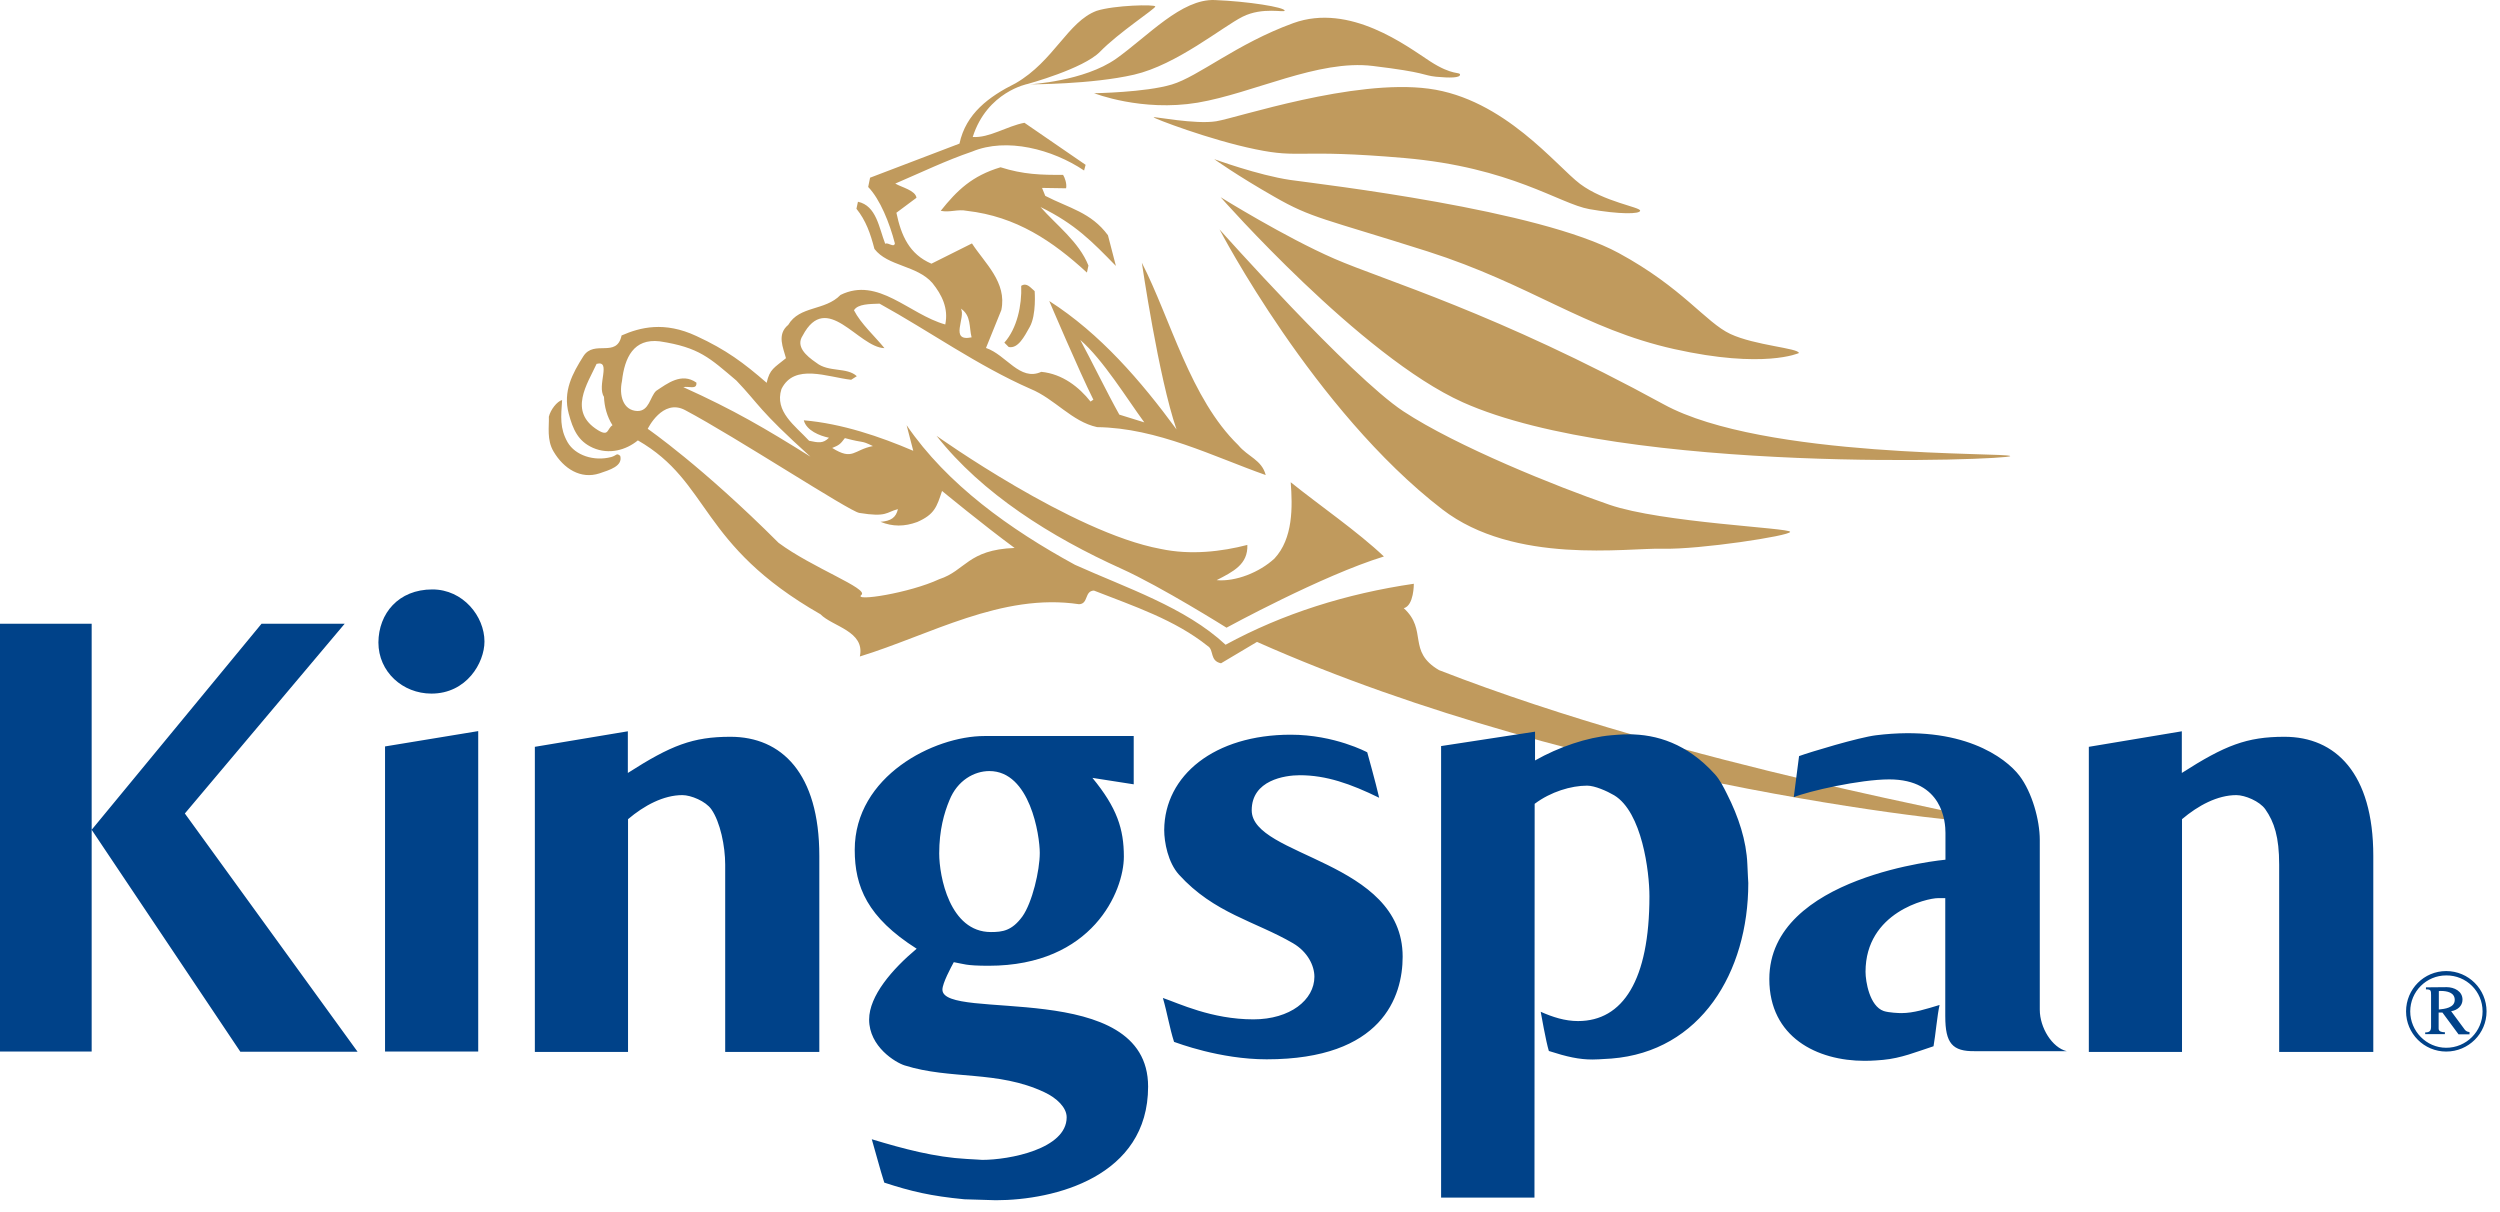 <?xml version="1.0" encoding="UTF-8" standalone="no"?>
<svg
   xmlns:dc="http://purl.org/dc/elements/1.1/"
   xmlns:cc="http://creativecommons.org/ns#"
   xmlns:rdf="http://www.w3.org/1999/02/22-rdf-syntax-ns#"
   xmlns:svg="http://www.w3.org/2000/svg"
   xmlns="http://www.w3.org/2000/svg"
   xmlns:sodipodi="http://sodipodi.sourceforge.net/DTD/sodipodi-0.dtd"
   xmlns:inkscape="http://www.inkscape.org/namespaces/inkscape"
   inkscape:version="1.0 (4035a4f, 2020-05-01)"
   height="64"
   width="132"
   sodipodi:docname="logo (1).svg"
   xml:space="preserve"
   viewBox="0 0 132 64"
   y="0px"
   x="0px"
   id="Vrstva_1"
   version="1.1"><defs
   id="defs2627" /><sodipodi:namedview
   inkscape:current-layer="Vrstva_1"
   inkscape:window-maximized="0"
   inkscape:window-y="674"
   inkscape:window-x="188"
   inkscape:cy="31.756823"
   inkscape:cx="65.270015"
   inkscape:zoom="0.87303565"
   fit-margin-bottom="0"
   fit-margin-right="0"
   fit-margin-left="0"
   fit-margin-top="0"
   showgrid="false"
   id="namedview2625"
   inkscape:window-height="722"
   inkscape:window-width="1286"
   inkscape:pageshadow="2"
   inkscape:pageopacity="0"
   guidetolerance="10"
   gridtolerance="10"
   objecttolerance="10"
   borderopacity="1"
   bordercolor="#666666"
   pagecolor="#ffffff" />
<style
   id="style2616"
   type="text/css">
	.st0{fill-rule:evenodd;clip-rule:evenodd;fill:#C09A5D;}
	.st1{fill-rule:evenodd;clip-rule:evenodd;fill:#004289;}
</style>
<g
   transform="translate(-232.37,-389.188)"
   id="g2622">
	<path
   id="path2618"
   d="m 282.11,415.11 c 0,0 2.17,1.79 3.83,3.01 -2.47,0.09 -2.59,1.2 -3.98,1.65 -1.56,0.73 -4.56,1.2 -4.11,0.83 0.41,-0.33 -2.59,-1.43 -4.37,-2.75 -4.05,-4.05 -6.91,-6.02 -6.91,-6.02 0,0 0.78,-1.62 1.97,-0.99 2.68,1.42 8.68,5.35 9.2,5.43 1.47,0.24 1.41,-0.04 2.04,-0.2 -0.1,0.45 -0.38,0.63 -0.92,0.67 0.64,0.26 1.26,0.26 1.94,0.01 0.91,-0.4 1.03,-0.79 1.31,-1.64 z m 14.65,-13.81 c 0,0 6.89,7.74 9.7,9.6 2.82,1.86 8.13,3.99 10.89,4.94 2.76,0.95 9.54,1.22 9.54,1.43 0,0.21 -4.8,0.94 -6.71,0.89 -1.91,-0.05 -7.85,0.86 -11.66,-2.08 -6.79,-5.23 -11.76,-14.78 -11.76,-14.78 z m -0.28,-3.71 c 0,0 2.32,0.85 4.02,1.1 1.7,0.24 13.12,1.56 17.34,3.86 3.37,1.83 4.59,3.66 5.89,4.27 1.3,0.61 3.62,0.75 3.62,1.01 0,0.26 0,0 0,0 0,0 -1.83,0.85 -6.58,-0.21 -4.75,-1.06 -7.55,-3.41 -13.03,-5.16 -5.48,-1.74 -6.1,-1.74 -8.08,-2.88 -2,-1.14 -3.18,-1.99 -3.18,-1.99 z m -3.2,-2.21 c 0.01,-0.05 2.22,0.39 3.31,0.21 1.11,-0.18 7.25,-2.25 11.22,-1.72 3.98,0.53 6.73,4.08 7.99,5.03 1.27,0.95 3.17,1.22 3.17,1.41 0,0.19 -1.1,0.2 -2.68,-0.08 -1.58,-0.28 -4.12,-2.21 -9.78,-2.7 -5.66,-0.49 -5.45,0.04 -7.85,-0.46 -2.4,-0.49 -5.4,-1.64 -5.38,-1.69 z m -3.14,-1.27 c 0,0 2.51,0.99 5.46,0.5 2.95,-0.5 6.37,-2.29 9.25,-1.94 2.89,0.35 2.6,0.49 3.34,0.57 0.74,0.07 1.27,0.06 1.27,-0.11 0,-0.16 -0.39,0.07 -1.59,-0.71 -1.2,-0.78 -4.22,-3.1 -7.22,-2.01 -2.99,1.09 -5,2.82 -6.41,3.24 -1.39,0.42 -4.1,0.46 -4.1,0.46 z m -3.38,-0.47 c 0,0 2.85,-0.16 4.54,-1.35 1.69,-1.2 3.45,-3.17 5.21,-3.1 1.76,0.07 3.69,0.38 3.69,0.56 0,0.12 -1.16,-0.21 -2.22,0.32 -1.06,0.53 -3.48,2.54 -5.73,3.06 -2.26,0.52 -5.49,0.51 -5.49,0.51 z m 1.9,5.49 -1.27,-0.02 0.17,0.42 c 1.26,0.65 2.42,0.87 3.31,2.08 l 0.42,1.62 c -1.26,-1.29 -2.14,-2.21 -3.98,-3.11 0.82,0.94 2.03,1.83 2.53,3.09 l -0.08,0.37 c -1.81,-1.66 -3.72,-2.96 -6.34,-3.26 -0.49,-0.1 -0.89,0.1 -1.38,0 0.87,-1.09 1.66,-1.85 3.16,-2.3 1.19,0.38 2.15,0.41 3.3,0.4 0.09,0.14 0.21,0.47 0.16,0.71 z m -1.92,7.32 c -0.29,0.52 -0.62,1.16 -1.11,1.06 l -0.23,-0.23 c 0.67,-0.75 0.93,-1.97 0.89,-3 0.3,-0.19 0.49,0.1 0.71,0.28 0,0.01 0.1,1.25 -0.26,1.89 z m -3.07,0.55 c -1.2,0.25 -0.28,-1.08 -0.57,-1.52 0.56,0.37 0.43,0.98 0.57,1.52 z m 9.12,4.49 -1.32,-0.41 c -0.65,-1.16 -1.51,-2.93 -2.06,-3.94 1.19,1.02 2.49,3.14 3.38,4.35 z m -17.63,1.81 c -2.4,-1.5 -4.03,-2.46 -6.71,-3.67 0.27,-0.07 0.73,0.16 0.69,-0.24 -0.78,-0.55 -1.54,0.05 -2.13,0.44 -0.32,0.31 -0.36,1.07 -0.99,1.06 -0.76,-0.03 -0.97,-0.84 -0.81,-1.58 0.14,-1.25 0.62,-2.26 1.99,-2.1 2.1,0.32 2.64,0.88 4.05,2.07 1.24,1.3 1.13,1.51 3.91,4.02 z m 30.28,5.27 c -3.26,1 -8.31,3.76 -8.31,3.76 0,0 -3.44,-2.16 -5.54,-3.11 -3.72,-1.68 -7.36,-3.96 -9.77,-7.02 0,0 7.17,5.11 11.83,5.97 1.59,0.34 3.23,0.14 4.58,-0.21 0.04,1.03 -0.75,1.41 -1.62,1.86 1,0.09 2.26,-0.41 3.05,-1.14 0.99,-1.06 0.96,-2.73 0.86,-4.03 1.53,1.23 3.54,2.61 4.92,3.92 z m -41.18,-8.43 c 0.02,0.51 0.16,1.05 0.45,1.5 -0.3,0.19 -0.18,0.62 -0.77,0.26 -1.59,-0.98 -0.55,-2.45 -0.07,-3.5 0.8,-0.21 0,1.15 0.39,1.74 z m 14.2,2.6 c -1.03,0.2 -1.05,0.79 -2.15,0.1 0.34,-0.14 0.42,-0.18 0.67,-0.52 1.12,0.3 0.79,0.09 1.48,0.42 z m -16.41,-2.43 c -0.06,0.88 -0.13,1.49 0.29,2.23 0.4,0.69 1.39,1.02 2.3,0.78 0.3,-0.08 0.27,-0.24 0.48,-0.06 0.14,0.54 -0.56,0.74 -1.09,0.92 -1,0.33 -1.9,-0.25 -2.43,-1.15 -0.37,-0.62 -0.23,-1.32 -0.25,-1.84 0.09,-0.37 0.43,-0.81 0.7,-0.88 z m 34.77,-10.71 c 0,0 3.39,2.11 6.01,3.25 2.62,1.14 8.54,2.85 17.39,7.69 5.26,2.88 18.29,2.52 18.29,2.73 0,0.21 -20.36,0.99 -28.9,-2.84 -5.38,-2.41 -12.79,-10.83 -12.79,-10.83 z m 40.82,33.02 c -0.05,0.26 -21.62,-1.85 -38.9,-9.54 l -1.9,1.13 c -0.61,-0.13 -0.36,-0.71 -0.7,-0.91 -1.74,-1.39 -3.89,-2.1 -6.01,-2.93 -0.51,0.02 -0.28,0.71 -0.79,0.72 -4.08,-0.61 -7.88,1.63 -11.57,2.76 0.29,-1.34 -1.45,-1.58 -2.08,-2.23 -6.44,-3.68 -5.78,-6.96 -9.64,-9.18 -0.62,0.51 -1.52,0.77 -2.38,0.39 -0.78,-0.35 -1.05,-0.97 -1.27,-1.8 -0.32,-1.18 0.2,-2.13 0.77,-3.03 0.57,-0.9 1.76,0.12 2.02,-1.1 0.98,-0.43 2.26,-0.76 3.95,0.03 1.58,0.73 2.5,1.42 3.71,2.47 0.16,-0.73 0.4,-0.79 1.02,-1.3 -0.14,-0.54 -0.5,-1.25 0.12,-1.76 0.6,-1.02 1.94,-0.73 2.76,-1.58 1.99,-0.98 3.61,1.02 5.53,1.56 0.18,-0.85 -0.18,-1.57 -0.68,-2.19 -0.82,-0.94 -2.36,-0.88 -3.06,-1.8 -0.21,-0.81 -0.45,-1.5 -0.95,-2.12 l 0.08,-0.37 c 0.98,0.21 1.11,1.38 1.44,2.22 0.15,-0.1 0.46,0.23 0.51,-0.02 -0.28,-1.08 -0.78,-2.33 -1.41,-2.98 l 0.1,-0.49 4.72,-1.8 c 0.34,-1.59 1.55,-2.48 2.97,-3.19 2.02,-1.17 2.75,-3.25 4.27,-3.82 0.93,-0.3 3.1,-0.35 3.1,-0.23 0,0.12 -1.94,1.38 -2.92,2.39 -0.88,0.9 -3.82,1.7 -3.82,1.7 0,0 -2.14,0.41 -2.9,2.8 0.88,0.06 1.79,-0.57 2.73,-0.75 l 3.23,2.22 -0.08,0.3 c -1.67,-1.12 -4.09,-1.76 -5.91,-1 -1.38,0.47 -2.66,1.09 -4.06,1.69 0.34,0.2 1.07,0.36 1.12,0.75 l -1.06,0.79 c 0.25,1.2 0.68,2.19 1.85,2.69 l 2.14,-1.07 c 0.67,1.04 1.86,2.05 1.55,3.52 l -0.81,2 c 1.07,0.36 1.79,1.78 2.92,1.26 1.12,0.11 2,0.81 2.6,1.57 l 0.15,-0.1 c -0.72,-1.43 -2.33,-5.21 -2.33,-5.21 2.69,1.72 4.84,4.22 6.72,6.78 -0.95,-2.75 -1.83,-8.8 -1.83,-8.8 1.53,3 2.56,7.17 5.09,9.63 0.51,0.62 1.24,0.77 1.45,1.58 -2.73,-0.96 -5.72,-2.49 -8.9,-2.53 -1.34,-0.29 -2.23,-1.49 -3.52,-2.02 -2.8,-1.23 -5.34,-3.05 -7.97,-4.5 -0.51,0.02 -1.15,0.01 -1.35,0.35 0.36,0.71 1.11,1.38 1.61,2 -1.39,-0.04 -3.05,-3.07 -4.32,-0.66 -0.37,0.56 0.16,1.05 0.72,1.43 0.65,0.52 1.61,0.22 2.14,0.71 l -0.3,0.19 c -1.25,-0.14 -3,-0.89 -3.68,0.49 -0.38,1.19 0.73,1.94 1.46,2.73 0.49,0.1 0.73,0.16 1.05,-0.16 -0.49,-0.1 -1.19,-0.38 -1.33,-0.92 2,0.17 4.03,0.86 5.78,1.61 l -0.35,-1.35 c 2.14,3.13 5.46,5.5 8.89,7.37 2.68,1.21 5.83,2.24 7.95,4.22 3.03,-1.65 6.39,-2.7 9.94,-3.22 0,0 0.01,1.15 -0.53,1.29 1.28,1.17 0.16,2.27 1.86,3.27 13.19,5.14 29.33,7.79 29.29,8.05 z"
   class="st0" />
	<path
   id="path2620"
   d="m 363.66,442.59 c 0,-1.17 -0.95,-2.13 -2.13,-2.13 -1.17,0 -2.12,0.95 -2.12,2.13 0,1.17 0.95,2.12 2.12,2.12 1.18,0 2.13,-0.95 2.13,-2.12 z m -0.21,0 c 0,1.06 -0.86,1.92 -1.92,1.92 -1.05,0 -1.9,-0.88 -1.9,-1.92 0,-1.05 0.85,-1.9 1.9,-1.9 1.06,-0.01 1.92,0.84 1.92,1.9 z m -0.69,1.19 v -0.1 c -0.14,-0.01 -0.22,-0.07 -0.29,-0.18 l -0.68,-0.92 c 0.32,-0.05 0.6,-0.27 0.6,-0.61 0,-0.45 -0.44,-0.66 -0.84,-0.66 -0.36,0 -0.73,0.01 -1.09,0.01 v 0.11 c 0.26,-0.01 0.27,0.06 0.27,0.3 v 1.67 c 0,0.23 -0.09,0.3 -0.31,0.3 v 0.09 h 1.04 v -0.1 c -0.13,0 -0.33,-0.02 -0.33,-0.19 v -0.85 h 0.2 l 0.85,1.15 h 0.58 z m -0.78,-1.8 c 0,0.42 -0.53,0.48 -0.84,0.51 v -0.97 c 0.04,-0.01 0.07,-0.01 0.11,-0.01 0.32,0 0.73,0.08 0.73,0.47 z M 255.2,420.31 c 1.62,0 2.75,1.42 2.75,2.75 0,1.13 -0.95,2.75 -2.8,2.75 -1.52,0 -2.8,-1.15 -2.8,-2.7 0.01,-1.53 1.06,-2.8 2.85,-2.8 z m 2.42,7.48 v 16.92 H 252.7 V 428.6 Z m 26.99,2.11 c 2.15,0 2.66,3.4 2.66,4.32 0,0.94 -0.4,2.63 -0.92,3.36 -0.55,0.75 -1.04,0.82 -1.66,0.82 -2.18,0 -2.73,-2.95 -2.73,-4.15 0,-1.23 0.26,-2.14 0.54,-2.81 0.42,-1.05 1.31,-1.54 2.11,-1.54 z m -0.26,-1.85 h 7.88 v 2.55 l -2.18,-0.34 c 1.3,1.58 1.66,2.7 1.66,4.16 0,1.81 -1.64,5.76 -7.14,5.76 -1.23,0 -1.32,-0.1 -1.84,-0.19 -0.14,0.26 -0.6,1.11 -0.6,1.45 0,1.71 10.86,-0.64 10.86,5.12 0,4.76 -4.94,6 -8.04,6 l -1.66,-0.05 c -1.78,-0.17 -2.82,-0.42 -4.23,-0.88 -0.24,-0.75 -0.43,-1.51 -0.66,-2.29 1.68,0.51 3.34,0.95 5,1.04 0.52,0.02 0.71,0.05 0.83,0.05 1.42,0 4.46,-0.57 4.46,-2.25 0,-0.52 -0.53,-1.02 -1.17,-1.32 -2.48,-1.17 -4.95,-0.65 -7.39,-1.42 -0.47,-0.15 -1.87,-0.98 -1.87,-2.42 0,-1.25 1.22,-2.66 2.51,-3.74 -2.6,-1.65 -3.27,-3.27 -3.27,-5.22 0,-3.9 4.19,-6.01 6.85,-6.01 z m 29.04,24.37 h -4.93 v -23.84 l 4.96,-0.76 v 1.52 c 1.25,-0.71 2.75,-1.22 4.02,-1.33 0.56,-0.05 0.81,-0.05 0.93,-0.05 1.47,0 3.08,0.49 4.53,2.09 0.28,0.3 0.48,0.71 0.65,1.05 0.62,1.22 1.03,2.48 1.08,3.71 0.02,0.62 0.05,0.88 0.05,1 0,4.72 -2.52,8.9 -7.23,9.27 -0.56,0.04 -0.88,0.05 -1,0.05 -0.7,0 -1.34,-0.14 -2.3,-0.45 -0.15,-0.47 -0.43,-2.07 -0.43,-2.07 0.63,0.28 1.28,0.49 1.97,0.49 2.37,0 3.77,-2.16 3.77,-6.59 0,-1.3 -0.39,-4.44 -1.86,-5.33 -0.39,-0.23 -1.03,-0.51 -1.43,-0.51 -0.84,0 -1.92,0.32 -2.77,0.96 z m 21.69,-9.57 v -6.24 h -0.39 c -0.56,0 -3.82,0.73 -3.82,3.89 0,0.5 0.21,1.81 0.96,2.07 0.27,0.09 0.81,0.11 0.93,0.11 0.66,0 1.32,-0.22 2.02,-0.43 -0.12,0.5 -0.22,1.64 -0.32,2.18 -0.92,0.3 -1.7,0.63 -2.67,0.72 -0.56,0.05 -0.86,0.05 -0.97,0.05 -2.5,0 -5.03,-1.24 -5.03,-4.32 0,-5.46 9.3,-6.3 9.3,-6.3 v -1.42 c 0,-0.56 -0.14,-2.82 -2.97,-2.82 -1.54,0 -4.26,0.62 -5.04,0.94 l 0.28,-2.17 c 0.57,-0.21 3.16,-0.99 4.06,-1.1 4.52,-0.56 6.84,1.17 7.58,2.14 0.66,0.87 1.07,2.33 1.07,3.39 v 8.96 c 0,0.95 0.65,2 1.42,2.19 h -4.84 c -1.2,0.02 -1.57,-0.42 -1.57,-1.84 z m 12.49,-15.05 v 2.2 c 2.28,-1.46 3.43,-1.91 5.42,-1.91 2.69,0 4.69,1.92 4.69,6.29 v 10.35 h -4.97 v -9.89 c 0,-1.46 -0.26,-2.25 -0.73,-2.92 -0.3,-0.43 -1.08,-0.75 -1.53,-0.75 -1,0 -2.02,0.55 -2.87,1.27 v 12.29 h -4.92 v -16.11 z m -82.05,0 v 2.2 c 2.28,-1.46 3.43,-1.91 5.42,-1.91 2.69,0 4.69,1.92 4.69,6.29 v 10.35 h -4.97 v -9.89 c 0,-0.97 -0.26,-2.25 -0.73,-2.92 -0.3,-0.43 -1.08,-0.75 -1.53,-0.75 -1,0 -2.02,0.55 -2.87,1.27 v 12.29 h -4.92 v -16.11 z m -28.31,5.2 8.97,-10.88 h 4.39 l -8.44,10.02 9.12,12.58 h -6.19 z m 0,11.71 h -4.84 v -22.59 h 4.84 z m 63.31,-16.73 c 2.32,0 4.04,0.93 4.04,0.93 0,0 0.45,1.61 0.63,2.4 -1.51,-0.74 -2.8,-1.19 -4.19,-1.19 -0.79,0 -2.54,0.26 -2.54,1.85 0,2.47 7.97,2.63 7.97,7.73 0,2.11 -1.08,5.42 -7.18,5.42 -2.48,0 -4.73,-0.87 -4.89,-0.92 -0.24,-0.75 -0.36,-1.53 -0.59,-2.32 0.83,0.28 2.57,1.13 4.78,1.13 1.94,0 3.22,-1.03 3.22,-2.25 0,-0.59 -0.36,-1.32 -1.13,-1.77 -1.99,-1.16 -4.17,-1.58 -6.02,-3.62 -0.58,-0.64 -0.78,-1.71 -0.78,-2.36 0.02,-2.89 2.66,-5.03 6.68,-5.03 z"
   class="st1" />
</g>
</svg>
